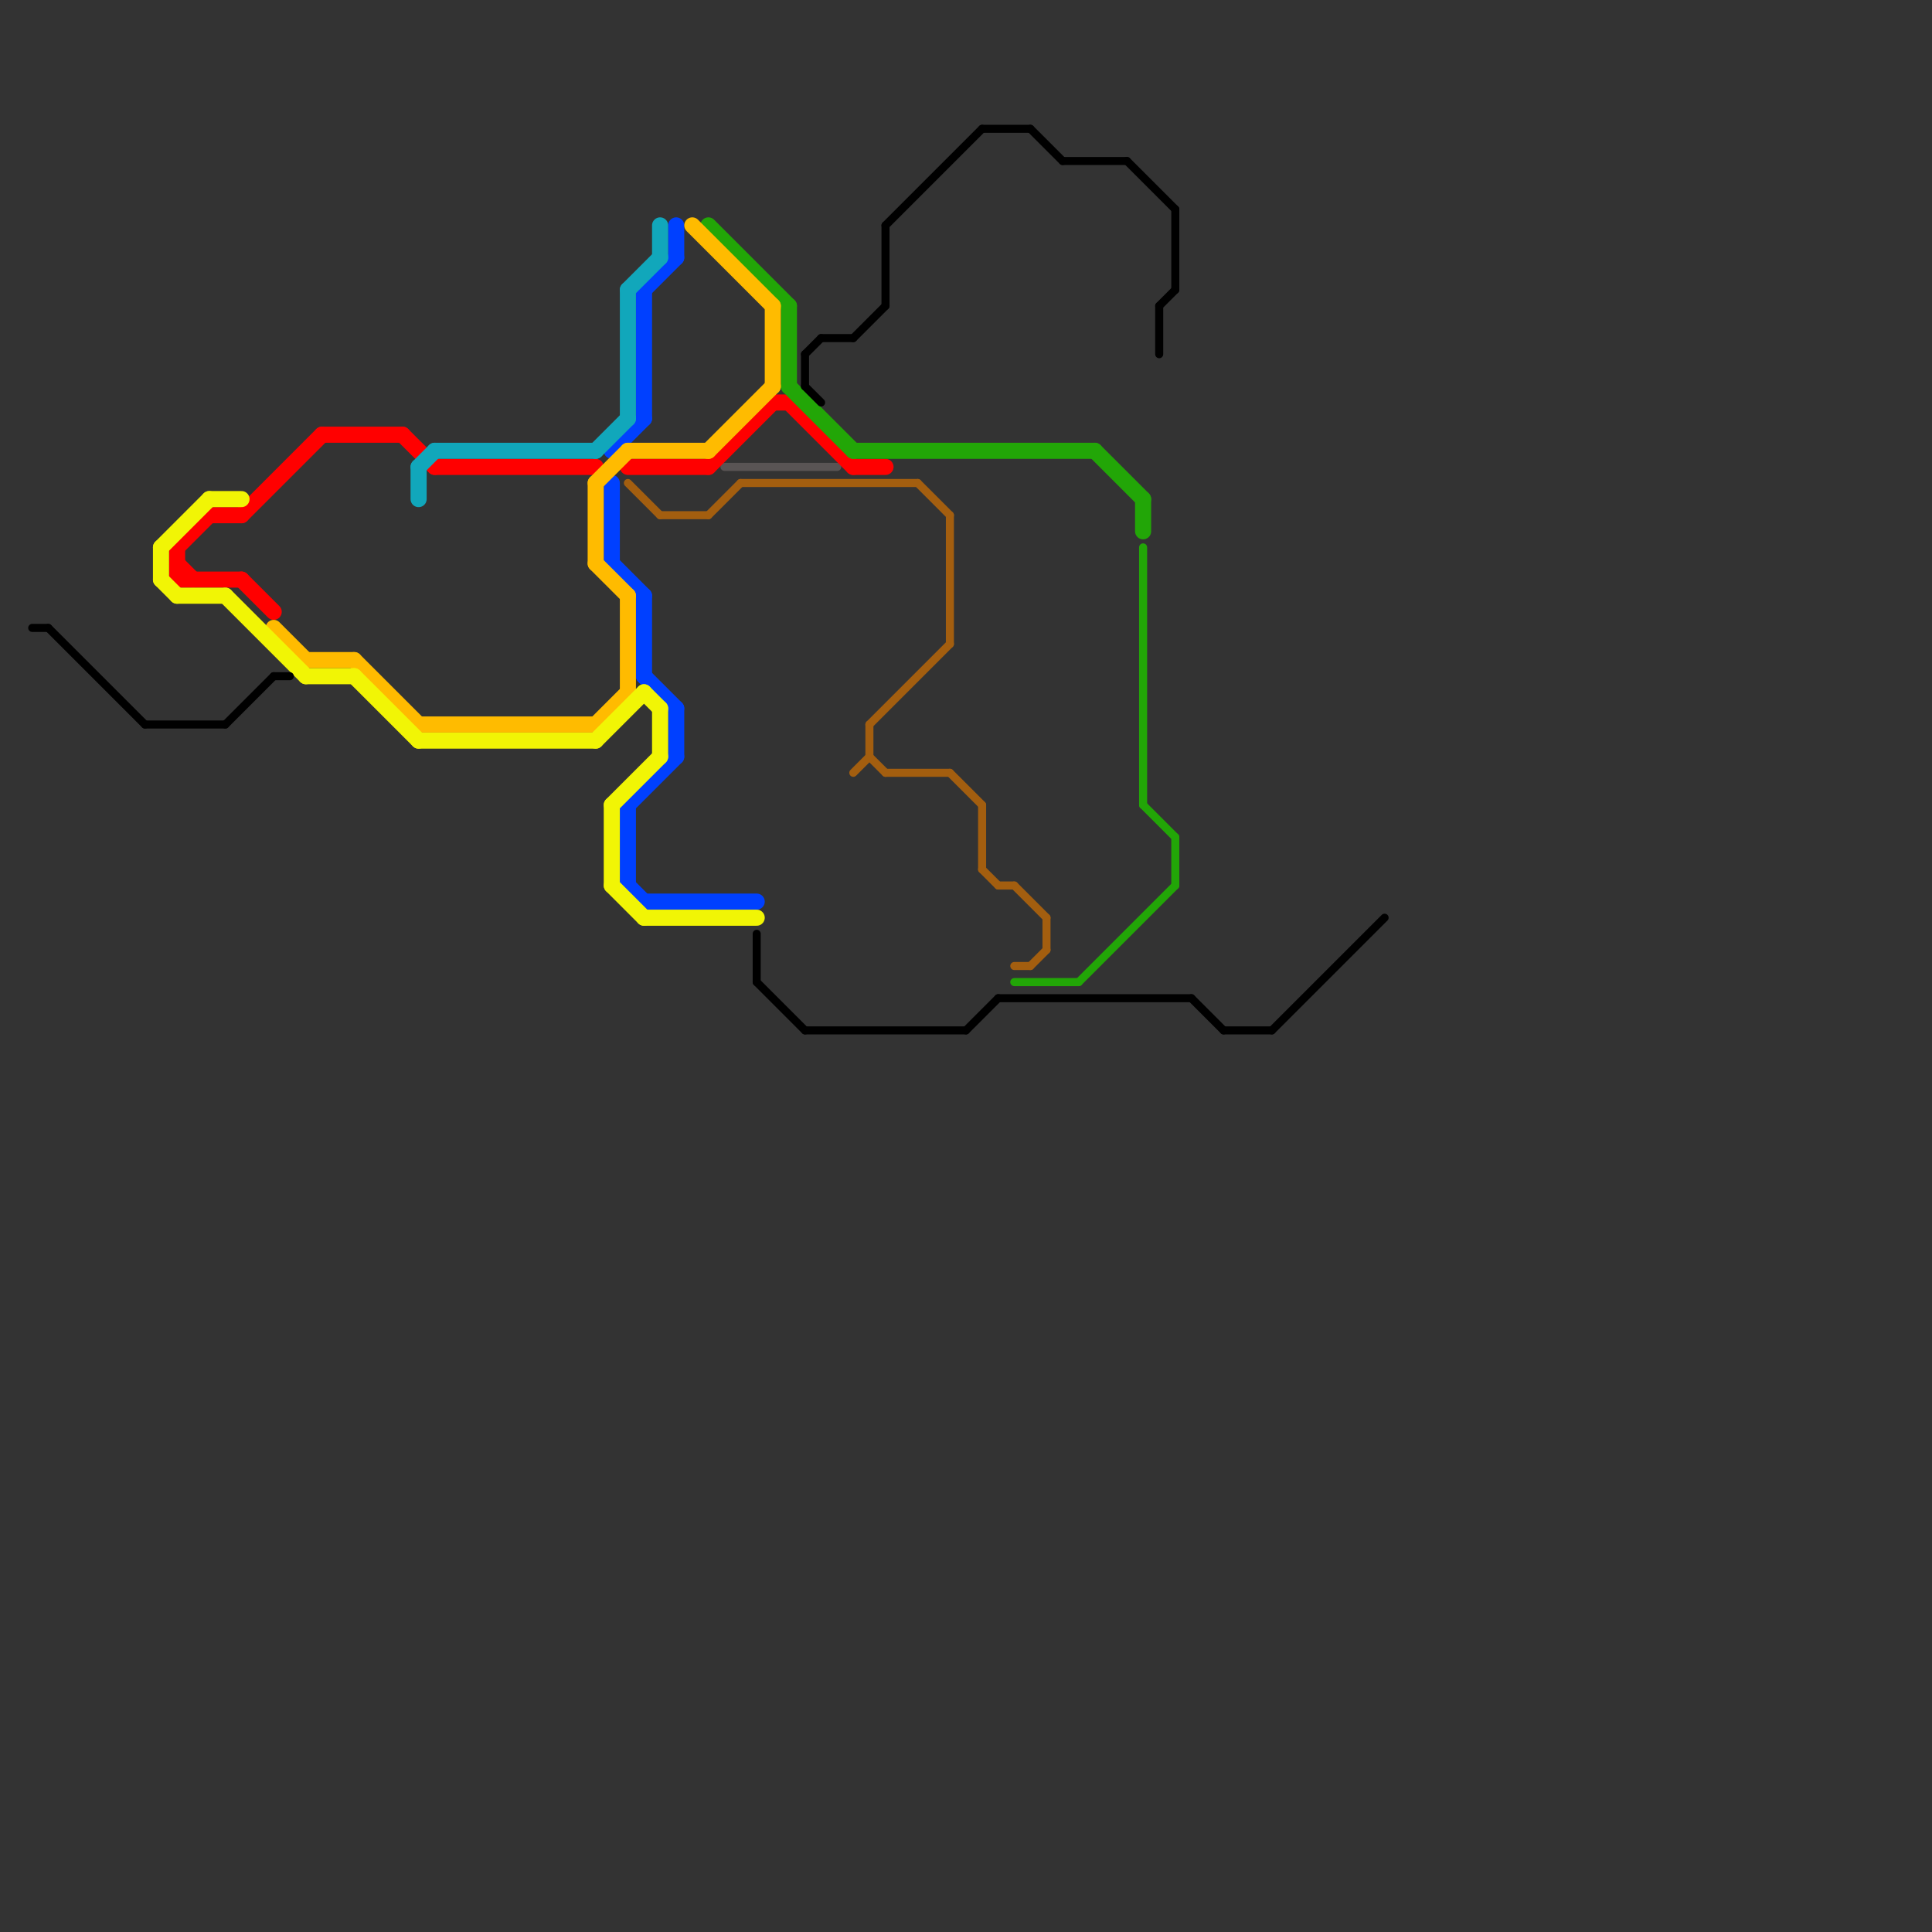 
<svg version="1.1" xmlns="http://www.w3.org/2000/svg" viewBox="0 0 120 120">
<rect x="0" y="0" width="120" height="120" fill="#333333" stroke="none"/>
<style>text { font: 1px Helvetica; font-weight: 600; white-space: pre; dominant-baseline: central; } line { stroke-width: 1; fill: none; stroke-linecap: round; stroke-linejoin: round; } .c0 { stroke: #595454 } .c1 { stroke: #ff0000 } .c2 { stroke: #0040ff } .c3 { stroke: #22a607 } .c4 { stroke: #ffbb00 } .c5 { stroke: #f1f505 } .c6 { stroke: #11a7bb } .c7 { stroke: #000000 } .c8 { stroke: #a35e0f } .w1 { stroke-width: 1; }.w3 { stroke-width: .5; }</style><defs><g id="ct-xf"><circle r="0.5" fill="#fff" stroke="#000" stroke-width="0.2"/></g><g id="ct"><circle r="0.5" fill="#fff" stroke="#000" stroke-width="0.1"/></g><g id="csm-000000"><circle r="0.4" fill="#000000"/><circle r="0.2" fill="#fff"/></g><g id="csm-ff0000"><circle r="0.4" fill="#ff0000"/><circle r="0.2" fill="#fff"/></g><g id="csm-f1f505"><circle r="0.4" fill="#f1f505"/><circle r="0.2" fill="#fff"/></g><g id="csm-ffbb00"><circle r="0.4" fill="#ffbb00"/><circle r="0.2" fill="#fff"/></g><g id="csm-11a7bb"><circle r="0.4" fill="#11a7bb"/><circle r="0.2" fill="#fff"/></g><g id="csm-0040ff"><circle r="0.4" fill="#0040ff"/><circle r="0.2" fill="#fff"/></g><g id="csm-a35e0f"><circle r="0.4" fill="#a35e0f"/><circle r="0.2" fill="#fff"/></g><g id="csm-xf-a35e0f"><circle r="0.4" fill="#fff"/><circle r="0.2" fill="#a35e0f"/></g><g id="csm-xf-22a607"><circle r="0.4" fill="#fff"/><circle r="0.2" fill="#22a607"/></g><g id="csm-xf-000000"><circle r="0.4" fill="#fff"/><circle r="0.2" fill="#000000"/></g><g id="csm-22a607"><circle r="0.4" fill="#22a607"/><circle r="0.2" fill="#fff"/></g></defs><line class="c0 w3" x1="45" y1="29" x2="52" y2="29"/><line class="c1 " x1="20" y1="27" x2="25" y2="27"/><line class="c1 " x1="39" y1="29" x2="44" y2="29"/><line class="c1 " x1="48" y1="25" x2="49" y2="25"/><line class="c1 " x1="53" y1="29" x2="55" y2="29"/><line class="c1 " x1="27" y1="29" x2="37" y2="29"/><line class="c1 " x1="49" y1="25" x2="53" y2="29"/><line class="c1 " x1="11" y1="34" x2="11" y2="36"/><line class="c1 " x1="13" y1="32" x2="15" y2="32"/><line class="c1 " x1="11" y1="34" x2="13" y2="32"/><line class="c1 " x1="44" y1="29" x2="48" y2="25"/><line class="c1 " x1="11" y1="35" x2="12" y2="36"/><line class="c1 " x1="15" y1="32" x2="20" y2="27"/><line class="c1 " x1="25" y1="27" x2="27" y2="29"/><line class="c1 " x1="11" y1="36" x2="15" y2="36"/><line class="c1 " x1="15" y1="36" x2="17" y2="38"/><line class="c2 " x1="39" y1="55" x2="40" y2="56"/><line class="c2 " x1="39" y1="50" x2="42" y2="47"/><line class="c2 " x1="38" y1="35" x2="40" y2="37"/><line class="c2 " x1="42" y1="14" x2="42" y2="16"/><line class="c2 " x1="42" y1="44" x2="42" y2="47"/><line class="c2 " x1="38" y1="28" x2="40" y2="26"/><line class="c2 " x1="38" y1="30" x2="38" y2="35"/><line class="c2 " x1="40" y1="56" x2="47" y2="56"/><line class="c2 " x1="40" y1="42" x2="42" y2="44"/><line class="c2 " x1="40" y1="18" x2="42" y2="16"/><line class="c2 " x1="40" y1="37" x2="40" y2="42"/><line class="c2 " x1="40" y1="18" x2="40" y2="26"/><line class="c2 " x1="39" y1="50" x2="39" y2="55"/><line class="c3 " x1="53" y1="28" x2="68" y2="28"/><line class="c3 " x1="44" y1="14" x2="49" y2="19"/><line class="c3 " x1="71" y1="31" x2="71" y2="33"/><line class="c3 " x1="68" y1="28" x2="71" y2="31"/><line class="c3 " x1="49" y1="24" x2="53" y2="28"/><line class="c3 " x1="49" y1="19" x2="49" y2="24"/><line class="c3 w3" x1="67" y1="61" x2="73" y2="55"/><line class="c3 w3" x1="71" y1="50" x2="73" y2="52"/><line class="c3 w3" x1="63" y1="61" x2="67" y2="61"/><line class="c3 w3" x1="71" y1="34" x2="71" y2="50"/><line class="c3 w3" x1="73" y1="52" x2="73" y2="55"/><line class="c4 " x1="37" y1="35" x2="39" y2="37"/><line class="c4 " x1="26" y1="45" x2="37" y2="45"/><line class="c4 " x1="37" y1="30" x2="37" y2="35"/><line class="c4 " x1="39" y1="28" x2="44" y2="28"/><line class="c4 " x1="44" y1="28" x2="48" y2="24"/><line class="c4 " x1="17" y1="39" x2="19" y2="41"/><line class="c4 " x1="37" y1="45" x2="39" y2="43"/><line class="c4 " x1="37" y1="30" x2="39" y2="28"/><line class="c4 " x1="39" y1="37" x2="39" y2="43"/><line class="c4 " x1="48" y1="19" x2="48" y2="24"/><line class="c4 " x1="43" y1="14" x2="48" y2="19"/><line class="c4 " x1="22" y1="41" x2="26" y2="45"/><line class="c4 " x1="19" y1="41" x2="22" y2="41"/><line class="c5 " x1="41" y1="44" x2="41" y2="47"/><line class="c5 " x1="10" y1="34" x2="13" y2="31"/><line class="c5 " x1="26" y1="46" x2="37" y2="46"/><line class="c5 " x1="13" y1="31" x2="15" y2="31"/><line class="c5 " x1="38" y1="50" x2="41" y2="47"/><line class="c5 " x1="19" y1="42" x2="22" y2="42"/><line class="c5 " x1="38" y1="55" x2="40" y2="57"/><line class="c5 " x1="10" y1="34" x2="10" y2="36"/><line class="c5 " x1="14" y1="37" x2="19" y2="42"/><line class="c5 " x1="38" y1="50" x2="38" y2="55"/><line class="c5 " x1="10" y1="36" x2="11" y2="37"/><line class="c5 " x1="37" y1="46" x2="40" y2="43"/><line class="c5 " x1="11" y1="37" x2="14" y2="37"/><line class="c5 " x1="40" y1="43" x2="41" y2="44"/><line class="c5 " x1="22" y1="42" x2="26" y2="46"/><line class="c5 " x1="40" y1="57" x2="47" y2="57"/><line class="c6 " x1="27" y1="28" x2="37" y2="28"/><line class="c6 " x1="41" y1="14" x2="41" y2="16"/><line class="c6 " x1="26" y1="29" x2="27" y2="28"/><line class="c6 " x1="37" y1="28" x2="39" y2="26"/><line class="c6 " x1="39" y1="18" x2="39" y2="26"/><line class="c6 " x1="26" y1="29" x2="26" y2="31"/><line class="c6 " x1="39" y1="18" x2="41" y2="16"/><line class="c7 w3" x1="50" y1="22" x2="51" y2="21"/><line class="c7 w3" x1="14" y1="45" x2="17" y2="42"/><line class="c7 w3" x1="64" y1="8" x2="66" y2="10"/><line class="c7 w3" x1="79" y1="64" x2="86" y2="57"/><line class="c7 w3" x1="66" y1="10" x2="70" y2="10"/><line class="c7 w3" x1="72" y1="19" x2="73" y2="18"/><line class="c7 w3" x1="60" y1="64" x2="62" y2="62"/><line class="c7 w3" x1="51" y1="21" x2="53" y2="21"/><line class="c7 w3" x1="61" y1="8" x2="64" y2="8"/><line class="c7 w3" x1="9" y1="45" x2="14" y2="45"/><line class="c7 w3" x1="50" y1="24" x2="51" y2="25"/><line class="c7 w3" x1="55" y1="14" x2="61" y2="8"/><line class="c7 w3" x1="72" y1="19" x2="72" y2="22"/><line class="c7 w3" x1="70" y1="10" x2="73" y2="13"/><line class="c7 w3" x1="3" y1="39" x2="9" y2="45"/><line class="c7 w3" x1="50" y1="64" x2="60" y2="64"/><line class="c7 w3" x1="50" y1="22" x2="50" y2="24"/><line class="c7 w3" x1="76" y1="64" x2="79" y2="64"/><line class="c7 w3" x1="53" y1="21" x2="55" y2="19"/><line class="c7 w3" x1="17" y1="42" x2="18" y2="42"/><line class="c7 w3" x1="74" y1="62" x2="76" y2="64"/><line class="c7 w3" x1="55" y1="14" x2="55" y2="19"/><line class="c7 w3" x1="2" y1="39" x2="3" y2="39"/><line class="c7 w3" x1="62" y1="62" x2="74" y2="62"/><line class="c7 w3" x1="47" y1="58" x2="47" y2="61"/><line class="c7 w3" x1="47" y1="61" x2="50" y2="64"/><line class="c7 w3" x1="73" y1="13" x2="73" y2="18"/><line class="c8 w3" x1="64" y1="60" x2="65" y2="59"/><line class="c8 w3" x1="54" y1="47" x2="55" y2="48"/><line class="c8 w3" x1="59" y1="32" x2="59" y2="40"/><line class="c8 w3" x1="61" y1="50" x2="61" y2="54"/><line class="c8 w3" x1="61" y1="54" x2="62" y2="55"/><line class="c8 w3" x1="62" y1="55" x2="63" y2="55"/><line class="c8 w3" x1="57" y1="30" x2="59" y2="32"/><line class="c8 w3" x1="44" y1="32" x2="46" y2="30"/><line class="c8 w3" x1="63" y1="55" x2="65" y2="57"/><line class="c8 w3" x1="63" y1="60" x2="64" y2="60"/><line class="c8 w3" x1="55" y1="48" x2="59" y2="48"/><line class="c8 w3" x1="65" y1="57" x2="65" y2="59"/><line class="c8 w3" x1="41" y1="32" x2="44" y2="32"/><line class="c8 w3" x1="54" y1="45" x2="54" y2="47"/><line class="c8 w3" x1="53" y1="48" x2="54" y2="47"/><line class="c8 w3" x1="54" y1="45" x2="59" y2="40"/><line class="c8 w3" x1="46" y1="30" x2="57" y2="30"/><line class="c8 w3" x1="39" y1="30" x2="41" y2="32"/><line class="c8 w3" x1="59" y1="48" x2="61" y2="50"/>
</svg>
